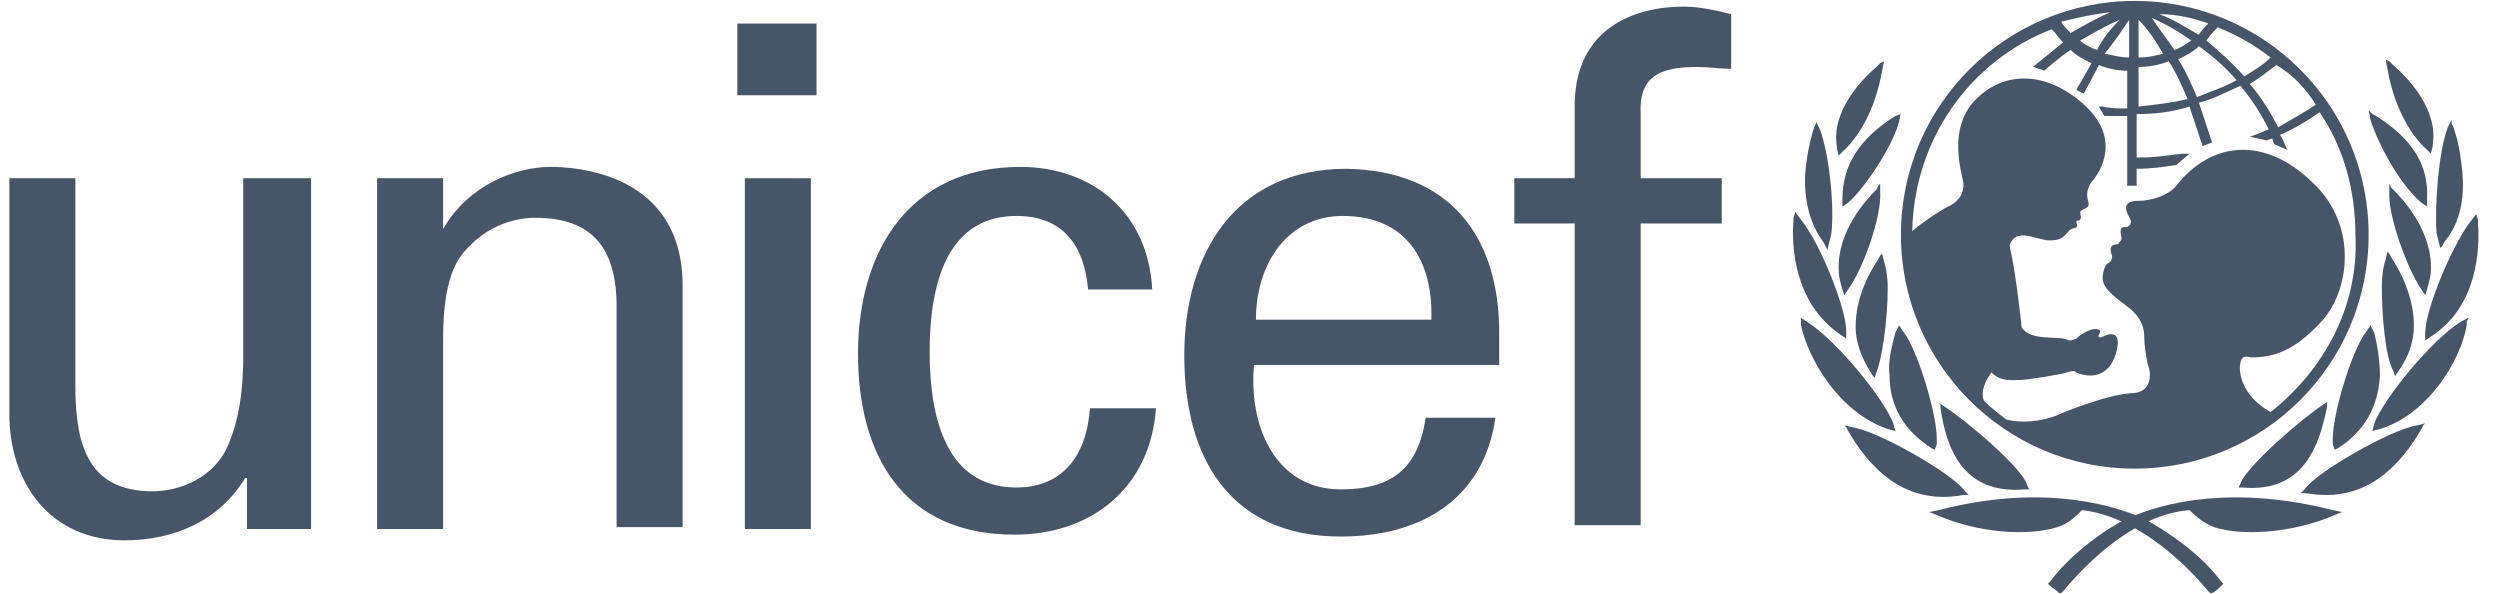 <?xml version="1.0" encoding="UTF-8"?>
<svg xmlns="http://www.w3.org/2000/svg" width="101" height="24" viewBox="0 0 101 24" fill="none">
  <path d="M86.245 0.038C81.064 0.038 76.797 4.229 76.797 9.486C76.797 14.667 80.987 18.933 86.245 18.933C91.426 18.933 95.692 14.743 95.692 9.486C95.692 4.229 91.426 0.038 86.245 0.038ZM93.559 4.229C93.102 4.533 92.568 4.838 92.035 5.143C91.73 4.533 91.349 3.924 90.892 3.39C91.273 3.162 91.654 2.857 91.959 2.629C92.645 3.01 93.178 3.619 93.559 4.229ZM89.597 1.105C90.359 1.41 91.045 1.79 91.73 2.324C91.426 2.629 91.045 2.857 90.664 3.086C90.207 2.552 89.673 2.095 89.14 1.638C89.292 1.41 89.445 1.257 89.597 1.105ZM90.359 3.238C89.826 3.543 89.292 3.695 88.759 3.924C88.53 3.39 88.302 2.857 87.997 2.4C88.302 2.248 88.606 2.095 88.835 1.867C89.368 2.248 89.902 2.705 90.359 3.238ZM89.216 0.952C89.064 1.105 88.911 1.257 88.835 1.41C88.302 1.105 87.845 0.8 87.235 0.571C87.921 0.571 88.606 0.724 89.216 0.952ZM88.53 1.638C88.302 1.79 88.073 1.943 87.845 2.019C87.54 1.562 87.235 1.181 86.93 0.724C87.464 0.952 87.997 1.257 88.53 1.638ZM86.397 0.8C86.778 1.181 87.083 1.638 87.388 2.171C87.083 2.248 86.778 2.324 86.397 2.324V0.8ZM86.397 2.705C86.778 2.705 87.235 2.629 87.616 2.476C87.921 2.933 88.149 3.467 88.378 4C87.768 4.152 87.083 4.229 86.397 4.305V2.705ZM86.016 0.8V2.324C85.711 2.324 85.406 2.248 85.026 2.171C85.406 1.714 85.711 1.257 86.016 0.8ZM84.721 2.019C84.492 1.943 84.188 1.79 84.035 1.638C84.568 1.333 85.102 1.029 85.635 0.8C85.254 1.181 84.949 1.562 84.721 2.019ZM85.254 0.495C84.721 0.724 84.188 1.029 83.654 1.333C83.502 1.181 83.349 1.029 83.273 0.876C83.883 0.724 84.568 0.571 85.254 0.495ZM91.73 16.648C90.511 15.962 90.435 14.971 90.511 14.667C90.588 14.286 90.816 14.438 90.968 14.438C91.806 14.438 92.645 14.21 93.711 13.067C94.93 11.848 95.311 9.105 93.406 7.352C91.426 5.448 89.292 5.752 87.921 7.505C87.616 7.886 86.93 8.114 86.397 8.114C85.483 8.114 86.092 8.8 86.092 8.952C86.092 9.105 85.94 9.181 85.864 9.181C85.559 9.105 85.711 9.562 85.711 9.638C85.711 9.714 85.559 9.867 85.559 9.867C85.178 9.867 85.254 10.171 85.33 10.324C85.33 10.4 85.33 10.552 85.178 10.629C85.026 10.705 84.949 11.009 84.949 11.238C84.949 11.619 85.33 11.924 85.94 12.381C86.549 12.838 86.626 13.295 86.626 13.6C86.626 13.905 86.702 14.438 86.778 14.743C86.93 15.124 86.93 15.886 86.092 15.886C85.026 15.962 83.197 16.724 83.045 16.8C82.435 17.029 81.673 17.105 81.064 16.952C80.759 16.724 80.454 16.495 80.149 16.191C79.997 15.809 80.226 15.352 80.454 15.048C80.835 15.429 81.292 15.352 81.597 15.352C81.902 15.352 83.273 15.124 83.502 15.048C83.73 14.971 83.806 14.971 83.883 15.048C84.416 15.276 85.178 15.276 85.483 14.286C85.787 13.219 85.102 13.524 84.949 13.6C84.873 13.676 84.721 13.6 84.797 13.524C84.949 13.295 84.721 13.295 84.645 13.295C84.34 13.295 83.959 13.6 83.883 13.676C83.73 13.752 83.654 13.752 83.578 13.752C83.197 13.524 82.054 13.829 81.673 13.219C81.673 13.067 81.368 10.552 81.216 10.095C81.216 10.019 81.14 9.867 81.292 9.714C81.597 9.257 82.359 9.714 82.816 9.714C83.349 9.714 83.425 9.486 83.578 9.333C83.73 9.181 83.806 9.257 83.883 9.181C83.959 9.105 83.883 9.029 83.883 8.952C83.883 8.876 83.959 8.952 84.035 8.876C84.111 8.8 84.035 8.648 84.035 8.571C84.188 8.343 84.492 8.495 84.34 8.038C84.264 7.733 84.416 7.429 84.568 7.276C84.797 6.971 85.787 5.6 84.111 4.152C82.511 2.781 80.835 2.933 79.768 4.076C78.702 5.219 79.235 6.895 79.311 7.352C79.388 7.81 79.083 8.19 78.702 8.343C78.397 8.495 77.711 8.952 77.254 9.333C77.33 5.676 79.54 2.476 82.892 1.181C83.045 1.333 83.197 1.562 83.349 1.714C82.968 2.019 82.13 2.705 82.13 2.705C82.13 2.705 82.207 2.705 82.359 2.781C82.435 2.781 82.588 2.857 82.588 2.857C82.588 2.857 83.273 2.248 83.654 2.019C83.883 2.248 84.188 2.4 84.492 2.552C84.34 2.857 83.883 3.619 83.883 3.619C83.883 3.619 83.959 3.695 84.035 3.695C84.111 3.771 84.188 3.771 84.188 3.771C84.188 3.771 84.645 2.933 84.797 2.629C85.178 2.781 85.559 2.857 85.94 2.857V4.381C85.711 4.381 85.178 4.381 84.949 4.305H84.797L84.873 4.457C84.949 4.533 84.949 4.61 85.026 4.686C85.178 4.686 85.711 4.686 85.94 4.686V7.505H86.321V6.819C86.93 6.819 87.388 6.743 87.921 6.667L88.454 6.21H88.149C87.54 6.286 87.007 6.362 86.549 6.362C86.549 6.362 86.397 6.362 86.321 6.362V4.61C87.007 4.61 87.768 4.533 88.454 4.305C88.606 4.762 88.987 5.905 88.987 5.905L89.368 5.752C89.368 5.752 88.987 4.61 88.835 4.152C89.445 4 89.978 3.695 90.511 3.467C90.968 4 91.349 4.61 91.654 5.219C91.349 5.371 90.892 5.524 90.892 5.524C91.273 5.6 91.578 5.676 91.578 5.676C91.578 5.676 91.73 5.6 91.806 5.6C91.806 5.676 91.883 5.829 91.883 5.829L92.416 6.057L92.34 5.905C92.34 5.905 92.188 5.524 92.111 5.448C92.645 5.219 93.178 4.914 93.711 4.533C94.702 5.981 95.159 7.733 95.159 9.486C95.311 12.381 93.864 14.971 91.73 16.648Z" fill="#475569"></path>
  <path d="M75.959 2.552L75.806 2.705C75.273 3.162 73.978 4.457 74.207 5.905V5.981L74.283 6.286L74.435 6.133C75.197 5.448 75.806 4.229 76.035 2.857L76.111 2.476L75.959 2.552Z" fill="#475569"></path>
  <path d="M73.368 4.99L73.292 5.143C73.216 5.371 73.064 5.905 72.987 6.514C72.835 7.429 72.911 8.8 73.673 9.79L73.826 10.095L73.978 9.486C74.13 8.419 73.902 6.21 73.521 5.219L73.368 4.914V4.99Z" fill="#475569"></path>
  <path d="M72.454 8.8V8.952C72.378 9.867 72.454 12.229 74.359 13.524L74.588 13.676V13.371C74.588 12.457 73.521 9.79 72.759 8.876L72.53 8.571L72.454 8.8Z" fill="#475569"></path>
  <path d="M72.759 13.143C73.064 14.514 74.283 16.648 76.264 17.333L76.568 17.41L76.492 17.105C76.111 16.114 74.207 13.752 72.987 12.991L72.759 12.838V13.143Z" fill="#475569"></path>
  <path d="M76.797 4.61L76.568 4.686C75.121 5.6 74.435 6.667 74.435 8.038V8.343L74.664 8.19C75.426 7.505 76.492 5.829 76.721 4.914L76.797 4.533V4.61Z" fill="#475569"></path>
  <path d="M75.883 7.505L75.806 7.657C75.426 8.038 74.207 9.333 74.283 10.933C74.283 11.162 74.359 11.467 74.435 11.695L74.511 11.924L74.664 11.695C75.273 10.857 76.035 8.724 75.959 7.733V7.429L75.883 7.505Z" fill="#475569"></path>
  <path d="M75.959 10.324L75.883 10.476C75.273 11.39 74.968 12.305 74.968 13.219C74.968 13.829 75.197 14.438 75.578 15.048L75.73 15.276L75.806 15.048C76.035 14.514 76.264 12.914 76.264 11.619C76.264 11.162 76.188 10.781 76.111 10.552L76.035 10.248L75.959 10.324Z" fill="#475569"></path>
  <path d="M76.568 13.448C76.416 14.057 76.264 14.591 76.34 15.2C76.34 16.419 76.949 17.41 78.016 18.095L78.168 18.171L78.245 17.943V17.714C78.245 16.724 77.483 14.133 76.873 13.371L76.721 13.143L76.568 13.448Z" fill="#475569"></path>
  <path d="M74.588 17.257L74.664 17.41C75.426 18.705 76.797 20.457 79.311 20H79.54L79.388 19.848C78.93 19.162 75.883 17.41 74.816 17.257L74.511 17.181L74.588 17.257Z" fill="#475569"></path>
  <path d="M78.321 20.61L77.94 20.686L78.321 20.838C79.921 21.524 81.902 21.676 83.121 21.295C83.578 21.143 83.806 20.914 84.111 20.61C86.168 20.838 88.073 22.514 89.216 23.886L89.292 23.962H89.368C89.521 23.886 89.673 23.733 89.749 23.657L89.826 23.581L89.749 23.505C88.606 21.981 86.778 21.067 86.702 20.991C85.025 20.229 82.13 19.619 78.321 20.61Z" fill="#475569"></path>
  <path d="M78.397 16.343V16.495C78.626 18.019 79.235 20 81.826 19.771H81.978L81.902 19.619C81.749 18.933 79.388 16.952 78.549 16.419L78.321 16.267L78.397 16.343Z" fill="#475569"></path>
  <path d="M96.378 2.4L96.454 2.781C96.683 4.152 97.292 5.371 98.054 6.057L98.207 6.21L98.283 5.905V5.829C98.511 4.381 97.216 3.086 96.683 2.629L96.53 2.476L96.378 2.4Z" fill="#475569"></path>
  <path d="M99.045 4.838L98.892 5.143C98.511 6.133 98.359 8.343 98.435 9.41L98.588 10.019L98.664 9.943L98.74 9.79C99.578 8.8 99.578 7.505 99.426 6.514C99.349 5.829 99.197 5.371 99.121 5.143L99.045 4.99V4.838Z" fill="#475569"></path>
  <path d="M100.035 8.648L99.806 8.952C99.045 9.943 97.978 12.533 97.978 13.448V13.752L98.207 13.6C100.111 12.381 100.187 10.019 100.111 9.029V8.876L100.035 8.648Z" fill="#475569"></path>
  <path d="M99.73 12.838L99.425 12.991C98.207 13.752 96.302 16.114 95.921 17.105L95.845 17.41L96.149 17.333C98.13 16.724 99.426 14.514 99.654 13.143V12.991L99.73 12.838Z" fill="#475569"></path>
  <path d="M95.692 4.457L95.768 4.838C96.073 5.829 96.987 7.505 97.826 8.19L98.054 8.343V8.038C98.13 6.667 97.445 5.6 95.997 4.686L95.845 4.61L95.692 4.457Z" fill="#475569"></path>
  <path d="M96.53 7.429V7.733C96.454 8.724 97.292 10.933 97.826 11.695L97.978 11.924L98.054 11.695C98.13 11.39 98.207 11.162 98.207 10.933C98.283 9.333 97.064 8.038 96.683 7.657L96.606 7.581L96.53 7.429Z" fill="#475569"></path>
  <path d="M96.454 10.171L96.378 10.476C96.302 10.705 96.226 11.086 96.226 11.543C96.226 12.838 96.378 14.438 96.683 14.971L96.759 15.2L96.911 14.971C97.292 14.438 97.521 13.829 97.521 13.143C97.521 12.305 97.216 11.314 96.606 10.4L96.53 10.248L96.454 10.171Z" fill="#475569"></path>
  <path d="M95.768 13.143L95.616 13.371C95.007 14.133 94.245 16.724 94.245 17.714C94.245 17.714 94.245 17.867 94.245 17.943L94.321 18.171L94.473 18.095C95.54 17.41 96.073 16.419 96.149 15.2C96.149 14.667 96.073 14.057 95.921 13.448L95.768 13.143Z" fill="#475569"></path>
  <path d="M97.978 17.105L97.673 17.181C96.606 17.333 93.559 19.086 93.102 19.771L92.949 19.924H93.178C95.692 20.381 97.064 18.629 97.826 17.333L97.902 17.181L97.978 17.105Z" fill="#475569"></path>
  <path d="M85.864 20.991C85.787 20.991 83.959 21.981 82.816 23.505L82.74 23.581L82.816 23.657C82.892 23.733 83.121 23.886 83.197 23.962H83.273L83.349 23.886C84.492 22.514 86.397 20.762 88.454 20.61C88.759 20.914 89.064 21.143 89.445 21.295C90.588 21.676 92.645 21.524 94.245 20.838L94.626 20.686L94.245 20.61C90.359 19.619 87.464 20.229 85.864 20.991Z" fill="#475569"></path>
  <path d="M94.092 16.191L93.864 16.343C93.026 16.876 90.74 18.857 90.511 19.543L90.435 19.695H90.588C93.102 19.924 93.711 17.943 94.016 16.419V16.267L94.092 16.191Z" fill="#475569"></path>
  <path d="M29.788 0.952H32.987V3.848H29.788V0.952ZM30.092 7.2H32.759V21.371H30.092V7.2Z" fill="#475569"></path>
  <path d="M12.568 7.2V21.371H9.978V19.314H9.902C8.835 21.067 7.006 21.829 5.026 21.829C2.054 21.829 0.378 19.543 0.378 16.724V7.2H3.045V15.581C3.045 18.019 3.578 19.848 6.168 19.848C7.235 19.848 8.759 19.314 9.292 17.791C9.826 16.495 9.826 14.819 9.826 14.438V7.2H12.568Z" fill="#475569"></path>
  <path d="M17.902 9.257C18.892 7.505 20.797 6.743 22.245 6.743C23.235 6.743 27.578 6.971 27.578 11.543V21.295H24.911V12.381C24.911 10.019 23.921 8.8 21.635 8.8C21.635 8.8 20.188 8.724 19.045 9.867C18.664 10.248 17.902 10.857 17.902 13.676V21.371H15.235V7.2H17.902V9.257Z" fill="#475569"></path>
  <path d="M43.959 11.695C43.806 9.943 42.968 8.724 41.064 8.724C38.549 8.724 37.559 10.933 37.559 14.21C37.559 17.486 38.549 19.695 41.064 19.695C42.816 19.695 43.883 18.552 44.035 16.495H46.702C46.473 19.695 44.111 21.6 40.987 21.6C36.492 21.6 34.664 18.4 34.664 14.286C34.664 10.171 36.721 6.743 41.216 6.743C44.188 6.743 46.397 8.648 46.549 11.695H43.959Z" fill="#475569"></path>
  <path d="M50.664 14.743C50.435 17.181 51.502 19.771 54.168 19.771C56.226 19.771 57.292 18.933 57.597 16.876H60.416C59.959 20.076 57.521 21.676 54.168 21.676C49.673 21.676 47.845 18.476 47.845 14.362C47.845 10.248 49.902 6.819 54.397 6.819C58.587 6.895 60.568 9.562 60.568 13.448V14.743H50.664ZM57.826 12.914C57.902 10.552 56.835 8.724 54.245 8.724C52.035 8.724 50.74 10.629 50.74 12.914H57.826Z" fill="#475569"></path>
  <path d="M63.616 21.219V9.029H61.178V7.2H63.616V4.152C63.692 1.105 66.054 0.267 68.035 0.267C68.645 0.267 69.33 0.419 69.94 0.571V2.781C69.483 2.781 69.026 2.705 68.568 2.705C67.045 2.705 66.207 3.086 66.283 4.61V7.2H69.559V9.029H66.283V21.219H63.616Z" fill="#475569"></path>
</svg>
